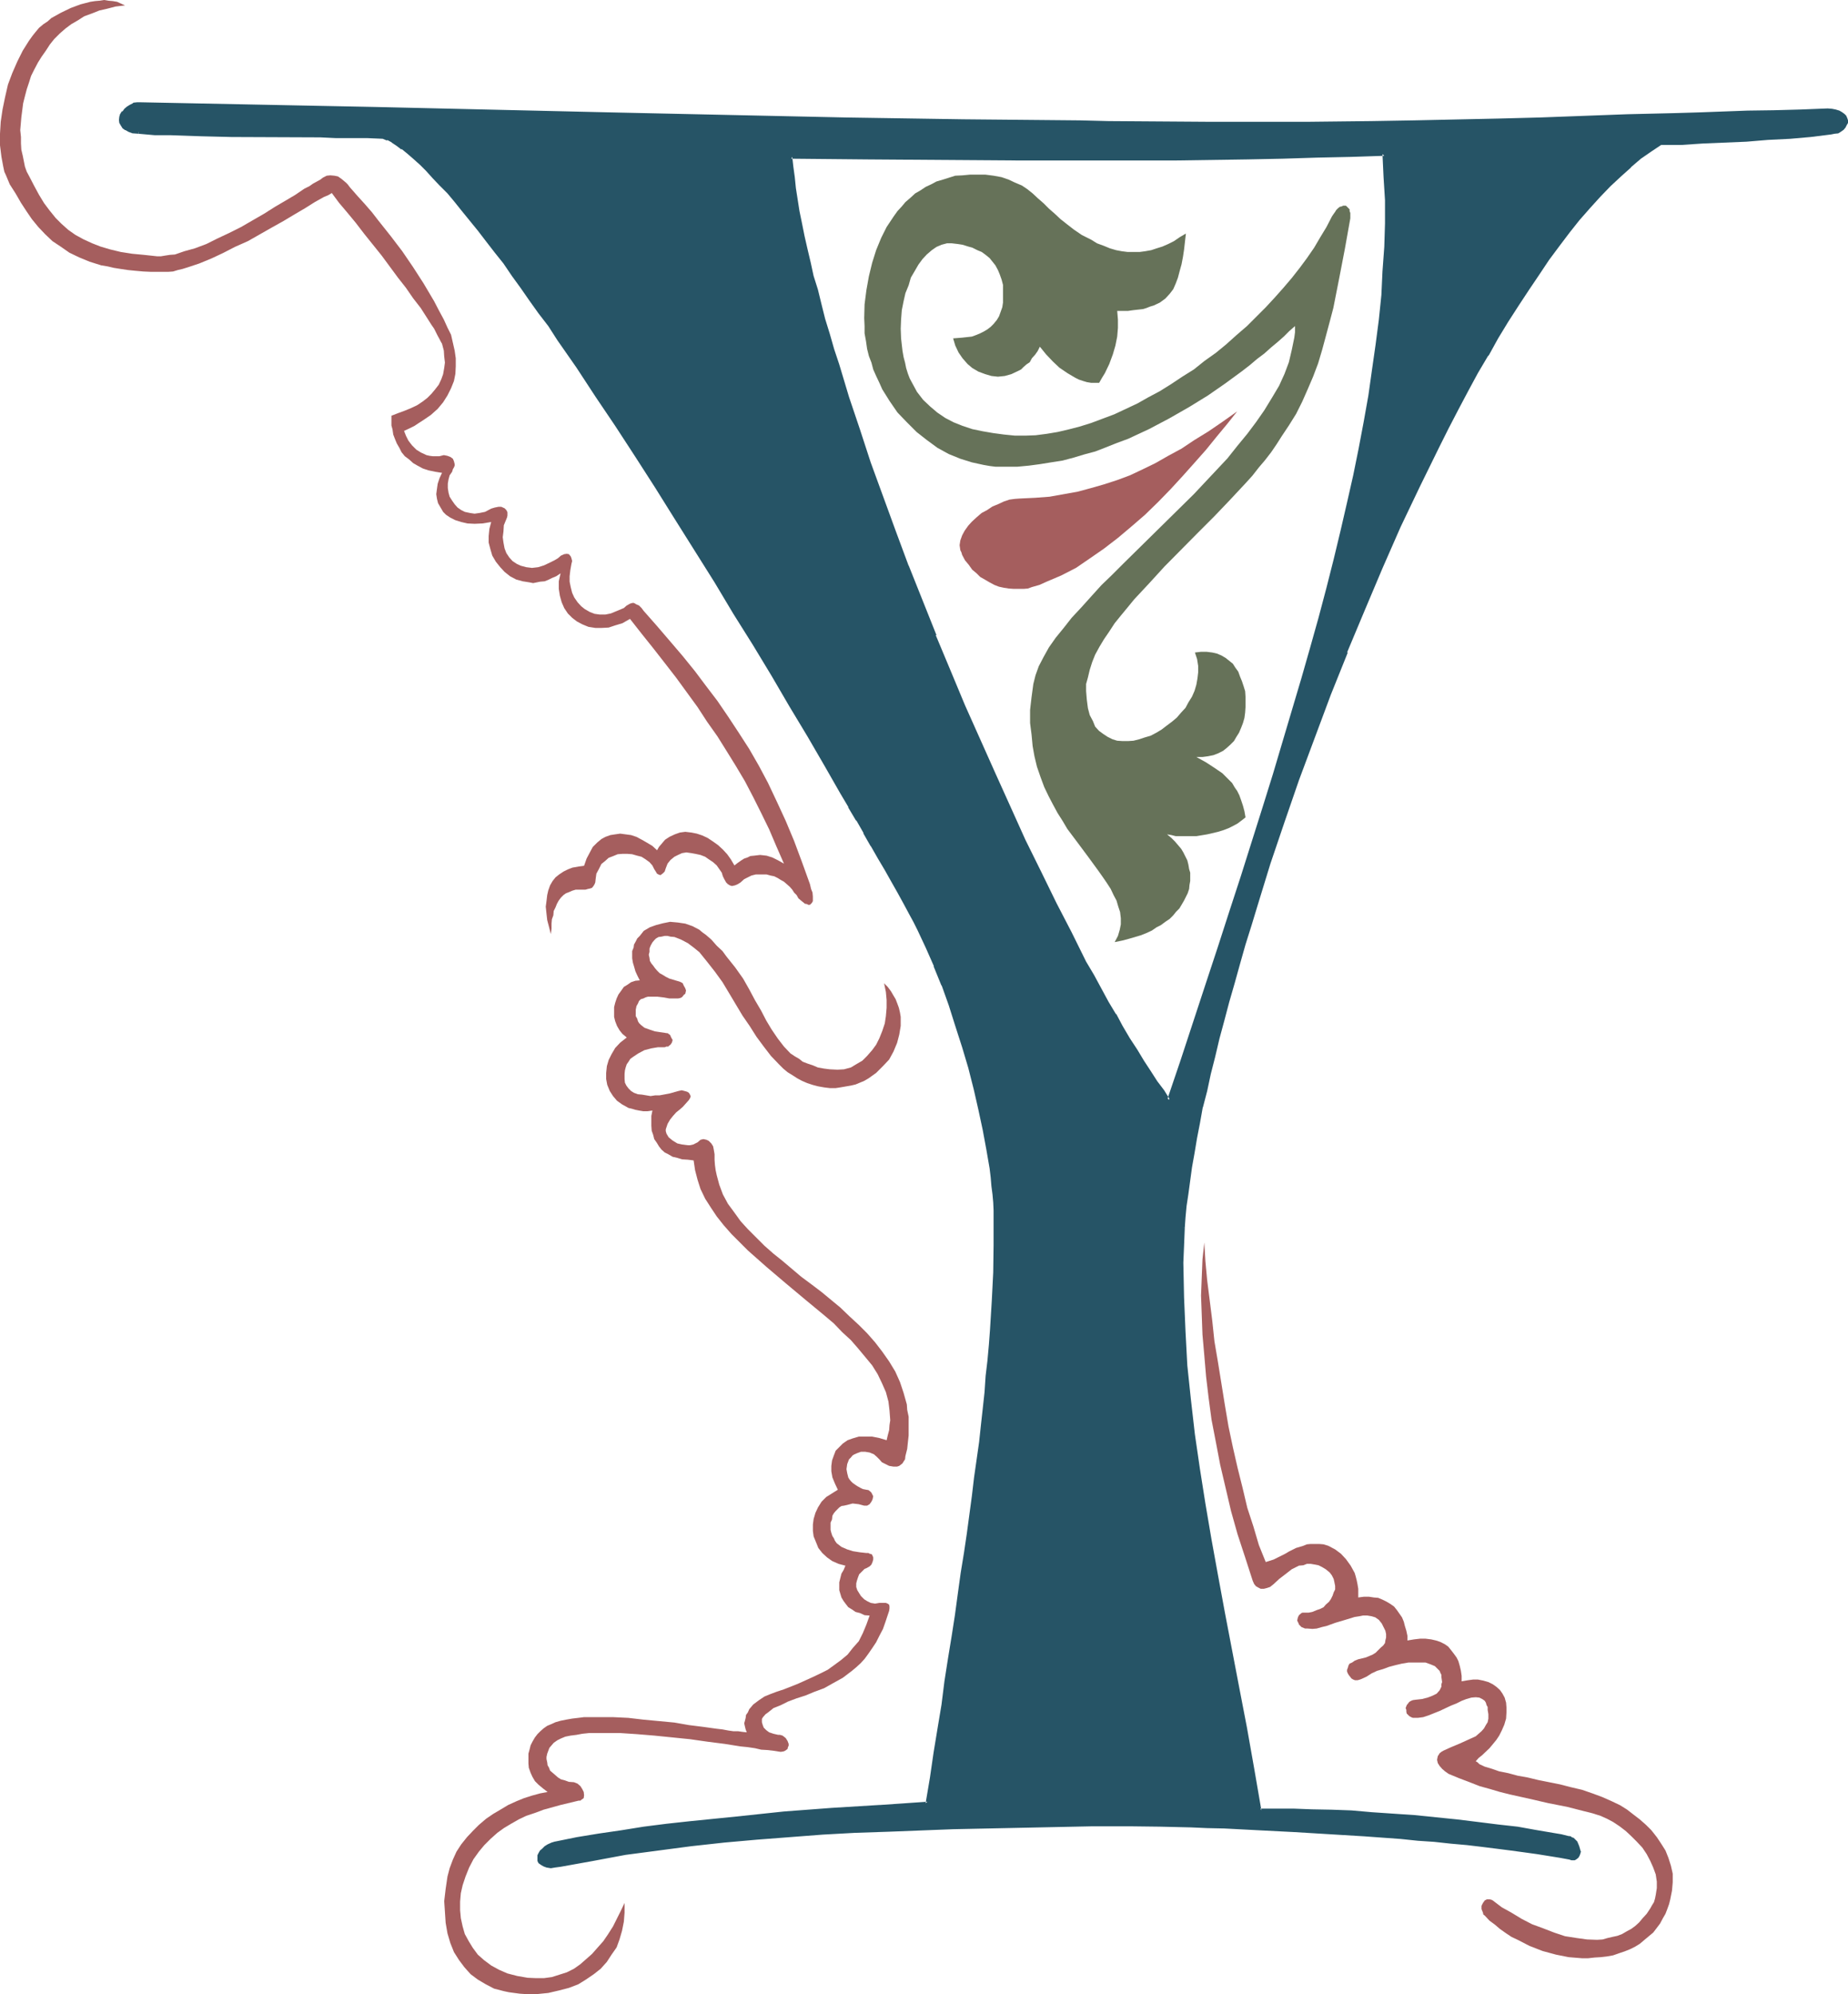 <?xml version="1.0" encoding="UTF-8" standalone="no"?>
<svg
   version="1.0"
   width="129.87mm"
   height="140.106mm"
   id="svg9"
   sodipodi:docname="Renaissance Y.wmf"
   xmlns:inkscape="http://www.inkscape.org/namespaces/inkscape"
   xmlns:sodipodi="http://sodipodi.sourceforge.net/DTD/sodipodi-0.dtd"
   xmlns="http://www.w3.org/2000/svg"
   xmlns:svg="http://www.w3.org/2000/svg">
  <sodipodi:namedview
     id="namedview9"
     pagecolor="#ffffff"
     bordercolor="#000000"
     borderopacity="0.25"
     inkscape:showpageshadow="2"
     inkscape:pageopacity="0.0"
     inkscape:pagecheckerboard="0"
     inkscape:deskcolor="#d1d1d1"
     inkscape:document-units="mm" />
  <defs
     id="defs1">
    <pattern
       id="WMFhbasepattern"
       patternUnits="userSpaceOnUse"
       width="6"
       height="6"
       x="0"
       y="0" />
  </defs>
  <path
     style="fill:#265466;fill-opacity:1;fill-rule:evenodd;stroke:none"
     d="m 314.304,326.112 -0.288,4.704 v 4.512 9.216 l 0.288,9.024 0.672,9.024 0.864,9.216 1.056,9.12 1.344,9.216 1.44,9.312 1.632,9.408 1.728,9.504 1.824,9.888 1.92,9.984 1.92,10.176 2.016,10.56 1.92,10.656 2.112,11.136 h 1.92 6.816 4.992 l 5.184,0.288 5.28,0.192 5.472,0.288 11.328,0.96 11.136,1.152 5.664,0.48 5.376,0.672 4.992,0.768 4.992,0.864 4.512,0.768 2.112,0.384 2.112,0.48 0.672,0.096 0.48,0.192 0.288,0.48 0.384,0.288 0.576,1.152 0.384,0.96 v 0.48 0.48 l -0.192,0.48 -0.288,0.384 -0.384,0.288 -0.48,0.192 h -0.672 -0.576 l -2.592,-0.672 -2.976,-0.48 -2.976,-0.48 -3.456,-0.48 -3.552,-0.48 -3.744,-0.48 -3.84,-0.48 -4.032,-0.384 -4.224,-0.48 -4.32,-0.288 -4.512,-0.48 -4.608,-0.288 -9.216,-0.864 -9.504,-0.672 -9.504,-0.48 -9.408,-0.48 -9.216,-0.288 -4.512,-0.192 -4.32,-0.096 -4.224,-0.192 -4.032,-0.192 h -4.032 -3.744 -10.176 -2.88 l -16.8,0.384 -17.184,0.288 -17.28,0.672 -8.736,0.48 -8.736,0.48 -8.736,0.48 -8.736,0.672 -8.832,0.768 -8.736,0.96 -8.736,1.152 -8.736,1.248 -8.544,1.536 -8.544,1.536 -1.44,0.384 h -1.152 l -0.96,-0.192 -0.864,-0.192 -0.576,-0.288 -0.48,-0.48 -0.192,-0.48 v -0.48 -0.672 l 0.192,-0.48 0.48,-0.672 0.48,-0.576 0.576,-0.48 0.672,-0.48 0.96,-0.384 0.96,-0.288 5.664,-1.152 5.856,-0.96 5.952,-0.96 5.952,-0.864 6.048,-0.768 6.24,-0.672 12.48,-1.44 12.576,-1.152 12.672,-0.96 12.768,-0.96 12.576,-0.768 0.96,-6.816 1.152,-6.624 0.96,-6.432 0.96,-6.336 0.96,-6.144 0.96,-5.952 0.864,-6.048 0.96,-5.568 0.768,-5.664 0.768,-5.376 0.864,-5.28 0.672,-5.184 0.768,-5.184 0.672,-4.896 0.576,-4.8 0.672,-4.896 0.48,-4.512 0.672,-4.704 0.48,-4.32 0.288,-4.416 0.48,-4.128 0.576,-4.224 0.288,-4.032 0.192,-4.032 0.576,-7.776 0.384,-7.584 0.096,-7.296 v -7.296 l -0.096,-1.92 -0.192,-2.112 v -2.112 l -0.288,-2.208 -0.192,-2.4 -0.288,-2.304 -0.864,-4.992 -0.96,-5.376 -1.152,-5.28 -1.248,-5.568 -1.44,-5.568 -1.632,-5.568 -1.824,-5.472 -1.92,-5.664 -1.92,-5.184 -1.92,-5.28 -2.112,-4.896 -2.304,-4.704 -1.152,-2.016 -1.056,-2.112 -1.44,-2.784 -1.632,-2.88 -1.632,-2.976 -1.824,-3.072 -1.728,-3.168 -1.824,-3.264 -2.112,-3.36 -1.92,-3.456 -1.92,-3.552 -2.112,-3.648 -4.32,-7.296 -4.512,-7.776 -4.704,-7.872 -4.896,-8.16 -4.992,-8.16 -4.992,-8.448 -5.184,-8.352 -10.464,-16.896 -5.376,-8.16 -5.184,-8.256 -5.28,-8.064 -5.184,-7.968 -5.184,-7.584 -4.992,-7.392 -2.496,-3.552 -2.496,-3.552 -2.304,-3.456 -2.4,-3.36 -2.496,-3.264 -2.208,-3.072 -2.304,-3.072 -2.208,-2.88 -2.304,-2.784 -2.112,-2.688 -2.112,-2.496 -1.92,-2.4 -2.112,-2.208 -1.92,-2.304 -1.728,-1.92 -1.824,-1.92 -1.728,-1.632 -1.632,-1.632 -1.632,-1.344 -1.44,-1.056 -1.44,-0.96 -1.344,-0.96 -1.248,-0.672 -1.152,-0.48 H 97.44 L 93.12,36.192 H 89.088 85.056 L 77.088,36 61.44,35.904 h -7.872 l -8.256,-0.384 -4.224,-0.096 -4.32,-0.384 -1.344,-0.096 -1.152,-0.192 -0.768,-0.48 -0.672,-0.48 -0.48,-0.672 -0.288,-0.672 V 31.872 31.2 l 0.288,-0.672 0.288,-0.672 0.576,-0.576 0.768,-0.672 0.672,-0.48 0.768,-0.288 0.96,-0.192 1.152,-0.192 31.392,0.672 31.104,0.768 62.4,1.344 62.208,1.248 31.2,0.48 31.008,0.384 7.584,0.096 7.2,0.192 h 6.912 6.816 l 6.624,0.192 h 24.864 l 5.76,-0.192 h 11.712 l 11.232,-0.288 22.368,-0.48 11.136,-0.192 11.424,-0.48 6.048,-0.192 5.76,-0.192 6.144,-0.096 6.144,-0.192 6.528,-0.288 6.432,-0.192 6.624,-0.192 6.912,-0.288 7.104,-0.192 7.296,-0.096 h 1.152 l 0.768,0.096 0.864,0.384 0.768,0.288 0.48,0.48 0.48,0.48 0.192,0.48 0.192,0.48 v 0.672 l -0.192,0.48 -0.288,0.48 -0.48,0.48 -0.672,0.48 -0.672,0.384 -0.768,0.096 -1.152,0.384 -5.376,0.48 -5.472,0.48 -5.664,0.48 -5.76,0.288 -11.52,0.672 -5.856,0.192 -5.472,0.096 -2.688,1.824 -2.784,1.92 -2.592,2.304 -2.784,2.4 -2.688,2.592 -2.784,2.688 -2.688,3.072 -2.784,3.264 -2.592,3.36 -2.784,3.552 -2.688,3.744 -2.784,3.84 -2.688,4.128 -2.784,4.128 -2.592,4.224 -2.784,4.512 -2.688,4.512 -2.592,4.704 -2.592,4.896 -2.592,4.8 -2.784,4.992 -2.4,5.088 -5.184,10.464 -4.992,10.656 -4.8,11.04 -4.896,10.944 -4.512,11.328 -4.512,11.328 -4.224,11.232 -4.032,11.328 -4.032,11.136 -3.552,11.232 -3.552,10.752 -1.632,5.376 -1.632,5.184 -1.44,5.184 -1.44,5.184 -1.44,4.992 -1.344,4.992 -1.248,4.8 -1.152,4.704 -1.152,4.512 -0.96,4.512 -0.96,4.416 -0.768,4.224 -0.864,4.032 -0.768,3.84 -0.672,3.936 -0.48,3.552 -0.48,3.36 -0.288,3.264 -0.384,3.168 z m -3.84,-33.984 3.36,-10.272 3.456,-10.176 3.36,-10.08 3.072,-9.792 3.072,-9.696 3.072,-9.408 3.072,-9.216 2.784,-9.024 2.688,-8.736 2.784,-8.736 2.4,-8.448 2.4,-8.352 2.496,-8.064 2.112,-8.064 2.016,-7.776 2.112,-7.776 1.824,-7.584 1.728,-7.296 1.632,-7.392 1.44,-7.104 1.344,-7.008 1.248,-7.104 0.96,-6.816 0.96,-6.624 0.864,-6.624 0.48,-6.624 0.48,-6.24 0.288,-6.528 0.192,-6.24 v -6.144 l -0.192,-6.144 -0.288,-6.144 -8.736,0.288 -9.024,0.384 -9.216,0.096 -9.408,0.192 -9.696,0.192 -9.792,0.096 h -10.08 -30.336 -20.544 l -20.544,-0.096 -10.176,-0.192 -9.984,-0.192 0.096,2.784 0.384,2.688 0.288,2.784 0.48,3.072 0.672,3.264 0.672,3.072 0.576,3.36 0.672,3.552 0.96,3.552 0.864,3.552 0.96,3.744 0.96,3.84 1.152,3.936 1.056,4.032 1.152,3.84 1.344,4.224 2.592,8.448 2.88,8.64 3.072,8.928 3.264,8.928 3.168,9.216 3.552,9.12 7.296,18.624 3.84,9.408 3.936,9.216 3.84,9.216 4.032,9.024 4.032,8.736 4.032,8.736 4.224,8.544 4.032,8.256 3.936,7.872 4.032,7.584 2.112,3.552 1.92,3.552 1.92,3.552 1.824,3.456 1.92,3.168 1.92,3.072 1.824,3.072 1.92,2.976 1.728,2.88 1.824,2.592 1.728,2.592 z"
     id="path1" />
  <path
     style="fill:#265466;fill-opacity:1;fill-rule:evenodd;stroke:none"
     d="m 310.656,293.184 3.648,-11.232 6.72,-20.352 3.168,-9.792 3.072,-9.6 3.072,-9.312 5.856,-18.336 2.688,-8.64 2.592,-8.736 4.992,-16.8 2.304,-8.16 2.304,-8.064 2.112,-7.776 1.92,-7.68 1.92,-7.584 1.728,-7.488 1.536,-7.296 1.44,-7.2 1.44,-7.008 1.152,-6.912 1.056,-7.008 0.864,-6.624 0.768,-6.624 0.672,-6.432 v -0.192 l 0.48,-6.24 0.288,-6.528 0.192,-6.24 v -6.144 l -0.192,-6.144 -0.48,-6.624 -9.024,0.288 -9.024,0.384 -9.216,0.288 -9.408,0.192 -19.488,0.096 -10.08,0.192 h -30.336 l -41.088,-0.288 -20.64,-0.192 0.288,3.072 0.192,2.688 0.48,2.976 0.48,2.88 0.48,3.264 0.672,3.168 0.576,3.264 0.864,3.552 0.768,3.552 0.864,3.744 0.96,3.744 1.056,3.648 1.056,4.032 1.056,3.936 1.152,4.032 1.344,4.224 2.688,8.352 2.784,8.736 3.072,8.928 6.432,18.048 3.552,9.216 7.296,18.624 h 0.192 l 3.84,9.312 3.744,9.216 4.032,9.216 4.032,9.12 4.032,8.832 4.032,8.544 4.032,8.64 4.032,8.16 4.032,7.968 4.032,7.584 2.016,3.744 1.92,3.552 1.92,3.36 1.92,3.36 1.92,3.264 2.016,3.264 1.728,3.072 1.824,2.88 1.92,2.784 1.728,2.688 1.632,2.496 2.304,3.072 0.096,-1.152 -1.536,-2.496 -1.824,-2.4 -1.728,-2.688 -1.824,-2.784 -1.728,-2.88 -2.016,-3.072 -1.92,-3.264 -1.728,-3.264 v 0.192 l -2.016,-3.36 -1.92,-3.552 -1.92,-3.552 -2.112,-3.552 -3.84,-7.776 -4.032,-7.776 -4.032,-8.256 -4.224,-8.544 -3.936,-8.736 -4.032,-8.928 -4.032,-9.024 -4.032,-9.024 -3.84,-9.216 -3.936,-9.408 h 0.192 l -7.392,-18.528 v 0.096 l -3.456,-9.312 -6.624,-18.144 -2.88,-8.832 -2.88,-8.544 -2.592,-8.64 -1.344,-4.032 -1.152,-4.032 -1.248,-4.032 -0.96,-3.84 -0.96,-3.936 -1.152,-3.648 -0.768,-3.552 -0.864,-3.648 -0.768,-3.36 -0.672,-3.36 -0.672,-3.264 -0.48,-3.072 -0.48,-3.072 -0.288,-2.88 -0.384,-2.784 -0.288,-2.592 -0.288,0.48 20.16,0.192 41.088,0.288 h 30.336 10.08 l 19.488,-0.288 9.408,-0.192 9.216,-0.288 9.024,-0.192 8.736,-0.288 -0.48,-0.48 0.288,6.144 0.384,6.144 v 6.144 l -0.192,6.24 -0.48,6.528 -0.288,6.24 -0.672,6.528 -0.864,6.624 -0.96,6.72 -0.96,6.816 -1.248,7.008 -1.344,7.104 -1.44,7.104 -1.632,7.2 -1.728,7.488 -1.824,7.584 -1.92,7.584 -2.112,7.968 -2.208,7.872 -2.304,8.064 -4.992,16.8 -2.592,8.736 -2.784,8.928 -5.76,18.24 -3.072,9.408 -3.072,9.504 -3.264,9.888 -6.624,20.16 -3.552,10.464 0.768,-0.096 z"
     id="path2" />
  <path
     style="fill:#265466;fill-opacity:1;fill-rule:evenodd;stroke:none"
     d="m 313.824,326.112 -0.096,4.704 -0.192,4.512 v 9.216 l 0.288,9.024 0.672,9.024 v 0.192 l 0.96,9.024 1.152,9.216 1.344,9.216 1.44,9.216 1.44,9.408 1.728,9.696 2.016,9.696 3.84,20.16 1.92,10.56 1.92,10.752 2.016,11.52 2.4,-0.192 h 6.816 l 4.992,0.192 5.184,0.192 5.28,0.288 5.472,0.288 11.136,0.864 11.328,1.152 5.568,0.576 5.28,0.672 5.184,0.768 4.8,0.864 4.704,0.672 2.112,0.48 2.112,0.288 h -0.192 l 0.672,0.288 -0.192,-0.096 0.48,0.288 v -0.192 l 0.384,0.48 0.48,0.384 -0.192,-0.192 0.672,1.152 -0.192,-0.192 0.384,1.152 v 0.48 -0.192 0.48 -0.096 l -0.192,0.48 v -0.192 l -0.192,0.48 0.192,-0.192 -0.48,0.384 h 0.192 l -0.48,0.192 0.096,-0.192 h -0.672 0.192 -0.672 l -2.688,-0.48 -2.784,-0.48 -3.168,-0.672 -3.264,-0.48 -3.552,-0.48 -3.936,-0.288 -3.84,-0.576 -4.032,-0.48 -4.224,-0.48 -4.32,-0.288 -4.416,-0.48 -4.704,-0.288 -9.216,-0.672 -9.504,-0.672 -9.504,-0.672 -9.408,-0.48 -9.216,-0.288 -4.512,-0.192 -4.32,-0.096 -8.256,-0.192 -7.776,-0.192 h -10.176 l -36.864,0.864 -17.28,0.576 -8.736,0.384 -8.736,0.48 -8.736,0.48 h -0.096 l -8.736,0.672 -8.736,0.768 -8.736,0.96 -8.736,1.152 -8.736,1.248 -8.544,1.536 -8.736,1.728 -1.248,0.192 h -1.152 -0.96 0.096 l -0.768,-0.384 -0.672,-0.096 h 0.192 l -0.48,-0.48 0.192,0.096 -0.384,-0.48 0.192,0.192 -0.192,-0.672 v 0.192 l 0.192,-0.672 -0.192,0.192 0.384,-0.48 0.288,-0.672 v 0.192 l 0.48,-0.672 h -0.192 l 0.672,-0.48 0.768,-0.48 0.864,-0.288 0.96,-0.384 h -0.192 l 5.856,-0.96 5.856,-0.96 5.76,-0.96 5.952,-0.864 6.144,-0.768 6.144,-0.768 12.48,-1.344 12.576,-1.152 12.768,-0.96 12.672,-0.96 12.864,-0.768 1.152,-7.104 0.96,-6.624 1.152,-6.624 0.96,-6.144 0.96,-6.336 0.96,-5.952 0.864,-5.856 0.768,-5.76 0.96,-5.568 0.672,-5.472 0.768,-5.28 0.864,-5.184 0.576,-5.088 0.864,-4.992 0.48,-4.8 0.672,-4.704 0.576,-4.704 0.48,-4.512 0.48,-4.32 0.48,-4.416 0.576,-4.32 0.288,-4.032 0.288,-4.224 0.384,-3.936 v -0.096 l 0.576,-7.776 0.192,-7.584 0.192,-7.296 v -7.296 -1.92 l -0.192,-2.112 -0.192,-2.112 v -0.096 l -0.096,-2.304 -0.384,-2.208 -0.288,-2.496 -0.768,-4.992 -1.056,-5.184 -1.056,-5.28 v -0.192 l -1.344,-5.472 -1.44,-5.472 -1.632,-5.664 -1.728,-5.568 -1.824,-5.472 -1.92,-5.28 v -0.192 l -2.112,-5.184 -2.112,-4.8 -2.112,-4.704 -1.248,-2.112 -0.96,-2.304 -1.632,-2.688 -1.632,-2.784 -1.632,-2.88 -1.632,-3.072 v -0.192 l -1.92,-3.072 -1.728,-3.264 -2.016,-3.36 -1.92,-3.36 -2.112,-3.552 -2.016,-3.744 -4.416,-7.392 -4.512,-7.776 -4.704,-7.968 -4.8,-8.064 -5.088,-8.256 -4.992,-8.256 -5.184,-8.352 -10.464,-16.8 -5.184,-8.448 -5.28,-8.064 -5.184,-8.256 -5.376,-7.776 -4.992,-7.68 -5.184,-7.296 -2.4,-3.744 -2.4,-3.36 -2.496,-3.456 -2.4,-3.36 -2.4,-3.264 -2.304,-3.168 -2.208,-2.976 -2.304,-2.88 -2.208,-2.88 -2.112,-2.592 -2.112,-2.592 -2.112,-2.4 -1.92,-2.304 -1.92,-2.208 -1.824,-2.016 -1.824,-1.728 -1.728,-1.824 -1.632,-1.44 -1.632,-1.44 -1.632,-1.152 v -0.096 l -1.248,-0.96 -1.44,-0.864 -1.344,-0.672 V 36.384 L 101.856,36 97.44,35.904 89.088,35.712 H 85.056 L 61.44,35.52 53.568,35.424 45.312,35.04 41.088,34.944 36.768,34.752 h 0.096 l -0.096,0.768 4.32,0.384 h 4.224 l 8.256,0.288 7.872,0.192 23.616,0.096 4.032,0.192 h 8.352 l 4.416,0.192 h -0.192 l 1.152,0.48 v -0.192 l 1.248,0.672 h -0.096 l 1.44,0.96 1.248,0.96 v -0.192 l 1.632,1.344 1.44,1.248 1.824,1.632 1.632,1.632 1.728,1.92 1.824,1.92 2.112,2.112 1.92,2.304 1.92,2.4 2.112,2.592 2.112,2.592 2.208,2.88 2.304,2.976 2.304,2.88 2.208,3.264 2.304,3.168 2.4,3.456 2.4,3.36 2.592,3.36 2.4,3.744 5.088,7.296 5.088,7.776 5.184,7.68 5.376,8.256 5.184,8.064 5.28,8.448 10.56,16.8 4.992,8.352 5.184,8.256 4.992,8.256 4.704,8.064 4.8,7.968 4.512,7.776 4.224,7.392 2.112,3.552 v 0.192 l 2.112,3.552 v -0.192 l 1.92,3.36 v 0.192 l 1.92,3.36 v -0.096 l 1.92,3.36 1.824,3.072 1.728,3.072 1.632,2.88 1.632,2.976 1.44,2.688 1.152,2.112 1.152,2.304 2.112,4.512 2.208,4.992 h -0.096 l 2.112,5.184 V 261.6 l 1.92,5.376 1.728,5.472 1.824,5.664 1.632,5.472 1.44,5.664 1.248,5.472 1.152,5.376 0.96,5.184 0.864,4.992 0.288,2.4 0.192,2.304 0.288,2.208 0.192,2.112 0.096,2.112 v 1.92 7.296 l -0.096,7.296 -0.384,7.584 -0.48,7.776 -0.288,3.84 -0.384,4.224 -0.48,4.032 -0.288,4.32 -0.48,4.416 -0.48,4.32 -0.48,4.512 -0.672,4.704 -0.672,4.704 -0.576,4.896 -0.672,4.992 -0.672,4.992 -0.768,5.184 -0.864,5.28 -0.768,5.568 -0.768,5.664 -0.864,5.568 -0.96,5.856 -0.96,6.144 -0.768,6.144 -1.056,6.336 -1.056,6.432 -0.96,6.624 -1.152,6.816 0.48,-0.384 -12.576,0.864 h -0.192 l -12.576,0.768 -12.768,0.96 -12.672,1.344 -12.384,1.248 -6.144,0.672 -6.048,0.768 -5.952,0.96 -5.952,0.864 -5.856,0.96 -5.664,1.152 h -0.096 l -0.96,0.288 -1.056,0.48 -0.768,0.48 -0.672,0.672 -0.576,0.48 -0.384,0.672 -0.288,0.576 v 0.864 0.672 l 0.288,0.576 0.672,0.48 0.672,0.384 0.768,0.288 1.152,0.192 1.152,-0.192 1.44,-0.192 8.544,-1.536 8.736,-1.632 8.736,-1.152 8.736,-1.152 8.736,-0.96 8.64,-0.768 8.736,-0.672 8.736,-0.672 8.736,-0.48 8.736,-0.288 17.28,-0.672 36.864,-0.768 h 10.176 l 7.776,0.096 8.256,0.192 4.32,0.192 4.512,0.096 9.216,0.48 9.408,0.48 9.504,0.576 9.504,0.576 h -0.096 l 9.312,0.672 4.608,0.48 4.32,0.288 4.416,0.48 4.32,0.384 4.032,0.48 3.84,0.48 3.744,0.48 3.552,0.48 3.456,0.48 2.976,0.48 2.976,0.48 2.592,0.48 0.576,0.192 h 0.864 l 0.48,-0.288 0.48,-0.384 0.288,-0.48 0.192,-0.48 0.192,-0.672 -0.192,-0.48 v -0.096 l -0.288,-0.96 -0.48,-1.152 -0.48,-0.48 -0.48,-0.48 -0.576,-0.192 -0.096,-0.192 -0.48,-0.096 h -0.192 l -1.92,-0.48 -2.304,-0.384 -4.512,-0.768 -4.8,-0.864 -5.184,-0.576 -5.376,-0.672 -5.472,-0.672 -11.328,-1.152 -11.328,-0.768 -5.472,-0.48 -5.28,-0.192 -5.184,-0.096 -4.992,-0.192 h -6.816 -1.92 l 0.288,0.48 -1.92,-11.136 -1.92,-10.848 -2.016,-10.464 -3.84,-20.064 -1.824,-9.888 -1.728,-9.504 -1.632,-9.6 -1.44,-9.12 -1.344,-9.216 -1.056,-9.216 -0.96,-9.12 -0.48,-9.024 -0.384,-9.024 -0.192,-9.216 0.192,-4.512 0.192,-4.704 z"
     id="path3" />
  <path
     style="fill:#265466;fill-opacity:1;fill-rule:evenodd;stroke:none"
     d="m 36.864,34.752 -1.44,-0.192 h 0.192 l -1.152,-0.288 v 0.192 l -0.768,-0.576 -0.672,-0.48 0.192,0.192 -0.576,-0.672 -0.096,-0.576 v 0.096 -0.576 -0.672 0.192 l 0.096,-0.864 v 0.192 l 0.576,-0.672 h -0.192 l 0.48,-0.672 v 0.192 l 0.672,-0.672 v 0.192 l 0.768,-0.48 h -0.192 l 0.96,-0.48 -0.096,0.192 0.96,-0.384 h -0.192 1.152 l 62.496,1.344 62.4,1.44 62.208,1.248 31.2,0.48 31.008,0.384 7.584,0.096 27.552,0.192 h 24.864 l 17.472,-0.192 11.232,-0.096 22.368,-0.48 11.136,-0.384 23.232,-0.576 12.288,-0.576 6.528,-0.096 13.056,-0.384 6.912,-0.288 7.104,-0.192 7.296,-0.288 1.152,0.192 h -0.192 l 0.96,0.096 0.864,0.192 h -0.192 l 0.672,0.288 0.48,0.48 0.48,0.576 -0.192,-0.192 0.384,0.48 h -0.192 l 0.192,0.48 v -0.192 0.672 -0.192 l -0.192,0.48 v -0.096 l -0.192,0.48 -0.48,0.48 h 0.192 l -0.672,0.288 -0.672,0.48 v -0.096 l -0.768,0.288 -0.96,0.192 -5.376,0.48 -5.472,0.48 -5.664,0.48 -5.76,0.48 -11.52,0.48 -5.856,0.192 -5.568,0.096 -2.976,1.824 -2.592,2.112 -2.688,2.208 -2.784,2.4 -2.784,2.592 -2.496,2.976 -2.784,2.88 -2.88,3.264 v 0.096 l -2.592,3.264 h -0.192 l -2.784,3.552 -2.592,3.744 -2.688,4.032 -2.784,3.84 -2.688,4.224 -2.784,4.32 -2.592,4.416 -2.784,4.704 -2.496,4.608 -2.592,4.896 -2.784,4.8 -2.592,5.088 -2.592,4.992 -5.184,10.464 -4.992,10.656 -4.704,10.848 -4.8,11.136 -4.512,11.328 h -0.192 l -4.416,11.328 -4.32,11.328 -4.032,11.328 -3.84,11.136 -3.744,11.136 -3.552,10.848 -1.632,5.28 -1.632,5.376 -1.44,5.184 -1.44,4.992 -1.344,4.992 -1.44,4.992 -1.152,4.896 -1.248,4.704 -0.96,4.512 -1.152,4.512 -0.96,4.32 v 0.192 l -0.768,4.224 -0.864,4.032 -0.768,3.84 -0.48,3.744 -0.672,3.744 -0.48,3.36 -0.384,3.264 -0.288,3.072 v 0.096 l -0.192,2.784 h 0.864 l 0.192,-2.784 0.288,-3.072 0.48,-3.168 0.48,-3.552 0.48,-3.552 0.672,-3.744 0.672,-4.032 0.768,-3.936 0.768,-4.32 v 0.192 l 1.152,-4.416 0.96,-4.512 1.152,-4.512 1.152,-4.896 1.248,-4.608 1.344,-5.088 1.44,-4.992 1.44,-5.184 1.44,-5.088 1.632,-5.184 1.632,-5.376 3.36,-10.944 3.744,-11.04 3.84,-11.136 4.224,-11.328 4.224,-11.328 4.512,-11.232 h -0.192 l 4.704,-11.232 4.704,-11.136 4.8,-10.944 5.088,-10.656 5.088,-10.368 2.592,-5.184 2.592,-4.992 2.592,-4.896 2.592,-4.8 2.784,-4.704 v 0.192 l 2.592,-4.704 2.688,-4.416 2.784,-4.32 2.784,-4.224 2.592,-3.84 2.688,-4.032 2.784,-3.744 2.688,-3.552 2.592,-3.264 2.784,-3.168 2.784,-3.072 2.688,-2.784 2.784,-2.592 2.688,-2.4 h -0.096 l 2.688,-2.304 2.784,-1.92 2.592,-1.728 h -0.192 5.472 l 5.856,-0.384 11.52,-0.48 5.76,-0.48 5.856,-0.288 5.472,-0.48 5.376,-0.672 0.96,-0.192 0.96,-0.096 0.768,-0.48 0.672,-0.48 0.48,-0.576 0.288,-0.576 0.384,-0.672 v -0.672 l -0.192,-0.576 -0.288,-0.672 -0.48,-0.48 -0.672,-0.48 -0.672,-0.384 -0.96,-0.288 -0.96,-0.192 -1.152,-0.096 -7.296,0.288 -7.104,0.192 -6.912,0.096 -13.056,0.48 -6.528,0.192 -12.288,0.288 -23.232,0.864 -11.136,0.288 -22.368,0.48 -11.232,0.192 -17.472,0.192 h -24.864 l -27.552,-0.192 -7.584,-0.192 -31.008,-0.288 -31.2,-0.48 -62.208,-1.344 -62.4,-1.44 -62.496,-1.248 h -1.152 l -0.96,0.096 -0.192,0.192 -0.768,0.384 -0.768,0.48 -0.672,0.576 -0.48,0.672 h -0.192 l -0.48,0.768 -0.192,0.672 -0.096,0.864 0.096,0.768 0.384,0.672 0.48,0.768 0.672,0.48 h 0.096 l 0.864,0.48 1.056,0.384 h 0.192 l 1.344,0.096 z"
     id="path4" />
  <path
     style="fill:#667259;fill-opacity:1;fill-rule:evenodd;stroke:none"
     d="m 353.76,57.504 0.384,-0.576 0.48,-0.672 0.288,-0.48 0.48,-0.48 0.48,-0.384 0.48,-0.096 0.384,-0.192 h 0.48 0.288 l 0.288,0.288 0.384,0.384 0.288,0.288 v 0.48 l 0.192,0.48 v 0.672 0.768 l -1.44,8.064 -1.536,7.968 -1.536,7.776 -0.96,3.648 -1.056,3.936 -0.96,3.552 -1.056,3.552 -1.344,3.552 -1.44,3.36 -1.44,3.264 -1.632,3.264 -1.92,3.072 -1.92,2.88 -1.344,2.112 -1.44,2.112 -1.632,2.112 -1.632,1.92 -1.728,2.208 -1.92,2.112 -4.128,4.416 -4.128,4.32 -4.416,4.416 -8.736,8.832 -4.032,4.416 -4.032,4.32 -1.728,2.112 -1.824,2.208 -1.632,2.016 -1.44,2.208 -1.44,2.112 -1.152,1.92 -1.152,2.112 -0.768,1.92 -0.672,2.112 -0.48,2.016 -0.48,1.728 v 1.92 l 0.192,2.304 0.288,2.208 0.48,1.824 0.864,1.632 0.576,1.44 1.056,1.152 1.056,0.768 1.152,0.768 1.344,0.672 1.248,0.384 1.44,0.096 h 1.44 l 1.44,-0.096 1.536,-0.384 1.44,-0.48 1.632,-0.48 1.44,-0.768 1.44,-0.864 1.248,-0.96 1.536,-1.152 1.248,-1.056 1.152,-1.344 1.152,-1.248 0.768,-1.44 0.96,-1.536 0.672,-1.536 0.48,-1.632 0.288,-1.632 0.192,-1.632 v -1.728 l -0.288,-1.824 -0.576,-1.728 1.632,-0.192 h 1.44 l 1.536,0.192 1.248,0.288 1.152,0.48 1.152,0.672 0.96,0.768 0.96,0.768 0.672,1.056 0.768,1.056 0.48,1.344 0.48,1.152 0.48,1.44 0.384,1.248 0.096,1.44 v 1.344 1.44 l -0.096,1.44 -0.192,1.44 -0.384,1.344 -0.48,1.248 -0.576,1.344 -0.672,1.056 -0.672,1.152 -0.96,0.96 -0.96,0.864 -0.96,0.768 -1.344,0.672 -1.248,0.48 -1.44,0.288 -1.44,0.192 h -1.632 l 2.592,1.44 2.208,1.44 2.112,1.44 1.824,1.824 0.768,0.768 0.672,1.152 0.672,0.96 0.576,1.152 0.48,1.344 0.48,1.44 0.384,1.44 0.288,1.632 -0.96,0.768 -1.152,0.864 -1.056,0.576 -1.344,0.672 -1.248,0.48 -1.536,0.48 -2.88,0.672 -2.88,0.48 h -2.784 -1.44 -1.248 l -1.152,-0.288 -1.152,-0.192 1.152,0.96 0.96,0.96 1.632,1.92 0.576,0.96 0.576,1.152 0.48,0.96 0.288,1.152 0.192,1.152 0.288,0.96 v 1.152 1.056 l -0.192,1.056 -0.096,1.056 -0.384,1.152 -0.48,0.96 -0.48,0.96 -0.672,1.152 -0.576,0.96 -0.864,0.864 -0.768,0.96 -0.96,0.96 -1.152,0.768 -1.152,0.864 -1.152,0.576 -1.248,0.864 -1.44,0.672 -1.44,0.576 -1.632,0.48 -1.632,0.48 -1.824,0.48 -1.92,0.384 0.864,-1.632 0.48,-1.632 0.288,-1.44 v -1.632 l -0.192,-1.632 -0.48,-1.44 -0.48,-1.632 -0.768,-1.44 -0.768,-1.632 -1.056,-1.632 -1.056,-1.536 -1.152,-1.632 -2.592,-3.552 -2.784,-3.744 -2.88,-3.84 -1.248,-2.112 -1.344,-2.112 -1.248,-2.304 -1.152,-2.208 -1.152,-2.4 -0.96,-2.592 -0.96,-2.784 -0.672,-2.784 -0.48,-2.688 -0.288,-3.072 L 273.6,192 v -3.456 l 0.384,-3.36 0.48,-3.552 0.288,-1.152 0.288,-1.152 0.864,-2.4 1.248,-2.4 1.44,-2.592 1.824,-2.592 2.112,-2.592 2.112,-2.688 2.592,-2.784 2.592,-2.88 2.688,-2.976 2.784,-2.688 3.072,-3.072 6.144,-6.048 6.24,-6.144 6.336,-6.24 5.952,-6.336 2.976,-3.168 2.592,-3.264 2.688,-3.264 2.304,-3.072 2.208,-3.168 2.112,-3.456 1.824,-3.072 1.44,-3.168 1.152,-3.072 0.768,-3.264 0.672,-3.264 0.192,-1.44 v -1.632 l -1.536,1.344 -1.44,1.44 -1.632,1.44 -1.728,1.44 -1.824,1.632 -1.92,1.44 -1.92,1.632 -2.112,1.632 -4.32,3.168 -4.704,3.264 -4.992,3.072 -5.376,3.072 -5.28,2.784 -5.568,2.592 -2.88,1.056 -2.88,1.152 -2.976,1.152 -2.88,0.768 -2.88,0.864 -2.88,0.768 -3.072,0.48 -2.976,0.48 -2.88,0.384 -3.072,0.288 h -2.88 -2.976 l -1.536,-0.192 -1.632,-0.288 -3.072,-0.672 -3.072,-0.96 -3.072,-1.248 -2.976,-1.632 -2.88,-2.112 -2.688,-2.112 -2.592,-2.592 -2.496,-2.592 -2.112,-3.072 -1.92,-3.072 -0.768,-1.728 -0.864,-1.824 -0.768,-1.728 -0.48,-1.824 -0.672,-1.728 -0.48,-1.92 -0.288,-2.016 -0.384,-2.112 v -1.92 l -0.096,-2.112 0.096,-3.648 0.48,-3.744 0.672,-3.744 0.864,-3.552 1.056,-3.36 1.344,-3.264 1.44,-2.88 1.92,-2.88 0.96,-1.344 1.152,-1.248 0.96,-1.152 1.344,-1.152 1.248,-1.152 1.344,-0.768 1.44,-0.96 1.44,-0.672 1.44,-0.768 1.632,-0.48 3.36,-1.056 1.92,-0.096 2.016,-0.192 h 1.92 2.112 l 2.208,0.288 2.112,0.384 1.92,0.672 1.632,0.768 1.824,0.768 1.44,0.96 1.44,1.152 1.44,1.344 1.44,1.248 1.44,1.44 1.536,1.344 1.536,1.44 1.824,1.44 1.728,1.344 2.112,1.44 2.496,1.248 1.536,0.96 1.824,0.672 1.632,0.672 1.632,0.48 1.536,0.288 1.536,0.192 h 1.536 1.632 l 1.44,-0.192 1.632,-0.288 1.44,-0.48 1.536,-0.48 1.536,-0.672 1.536,-0.768 1.536,-1.056 1.632,-0.96 -0.48,4.224 -0.288,1.92 -0.384,2.016 -0.48,1.728 -0.48,1.824 -0.576,1.536 -0.672,1.536 -0.96,1.248 -1.152,1.248 -1.44,1.056 -1.632,0.768 -0.96,0.288 -0.96,0.384 -0.96,0.288 -2.592,0.288 -1.344,0.192 h -1.44 -1.44 l 0.192,2.304 v 2.208 l -0.192,2.304 -0.48,2.4 -0.672,2.304 -0.96,2.592 -1.152,2.4 -0.768,1.248 -0.768,1.344 h -1.152 -0.96 l -1.152,-0.192 -0.96,-0.288 -1.152,-0.384 -0.96,-0.48 -2.112,-1.248 -2.112,-1.44 -1.728,-1.632 -1.824,-1.92 -1.632,-2.016 -0.576,1.152 -0.672,0.96 -0.864,0.96 -0.576,1.056 -0.864,0.576 -0.768,0.672 -0.672,0.672 -0.96,0.48 -1.632,0.768 -1.728,0.48 -1.824,0.192 -1.728,-0.192 -1.632,-0.48 -1.824,-0.672 -1.632,-0.96 -1.248,-1.056 -1.344,-1.536 -1.056,-1.536 -0.864,-1.824 -0.576,-1.92 2.4,-0.192 2.592,-0.288 1.056,-0.384 1.152,-0.48 0.96,-0.48 0.96,-0.576 0.864,-0.672 0.768,-0.768 0.864,-1.056 0.576,-0.96 0.384,-1.056 0.48,-1.344 0.192,-1.248 v -1.632 -1.632 -1.44 l -0.384,-1.44 -0.48,-1.344 -0.48,-1.152 -0.672,-1.248 -0.768,-0.96 -0.768,-0.96 -1.056,-0.864 -1.056,-0.768 -1.152,-0.48 -1.344,-0.672 -1.056,-0.288 -1.536,-0.48 -1.248,-0.192 -1.632,-0.192 h -1.248 l -1.44,0.384 -1.344,0.576 -1.248,0.864 -1.344,1.152 -1.152,1.248 -1.056,1.44 -1.056,1.824 -0.96,1.632 -0.576,2.016 -0.864,2.112 -0.48,2.112 -0.48,2.4 -0.192,2.496 -0.096,2.4 0.096,2.592 0.192,1.728 0.192,1.632 0.288,1.632 0.384,1.44 0.288,1.44 0.48,1.536 0.48,1.248 0.672,1.248 1.248,2.304 1.632,2.112 1.824,1.728 1.92,1.632 2.112,1.44 2.208,1.152 2.4,0.96 2.592,0.864 2.784,0.576 2.784,0.48 2.88,0.384 2.88,0.288 h 2.784 l 2.688,-0.096 2.976,-0.384 2.88,-0.48 2.88,-0.672 2.976,-0.768 3.072,-0.96 3.072,-1.152 3.072,-1.152 3.072,-1.44 3.072,-1.44 2.88,-1.632 3.072,-1.632 3.072,-1.92 2.88,-1.92 3.072,-1.92 2.88,-2.304 2.976,-2.112 2.688,-2.208 2.784,-2.496 2.784,-2.4 2.4,-2.4 2.592,-2.592 2.4,-2.592 2.304,-2.592 2.208,-2.592 2.112,-2.688 1.92,-2.592 1.92,-2.784 1.632,-2.784 1.632,-2.688 z"
     id="path5" />
  <path
     style="fill:#a55e5e;fill-opacity:1;fill-rule:evenodd;stroke:none"
     d="M 33.216,1.44 32.16,0.96 31.104,0.48 29.952,0.288 28.8,0.192 27.648,0 26.4,0.192 25.248,0.288 24,0.48 21.408,1.152 18.816,2.112 16.224,3.36 13.632,4.8 12.672,5.664 11.52,6.432 10.368,7.392 9.408,8.544 8.64,9.504 7.68,10.848 6.048,13.44 4.608,16.32 3.264,19.392 2.112,22.464 1.344,25.824 0.672,29.088 0.192,32.352 0,35.52 v 3.072 l 0.384,3.072 0.48,2.592 0.288,1.344 0.48,1.056 0.48,1.152 0.48,1.152 1.536,2.4 1.44,2.496 1.44,2.208 1.44,2.112 1.728,2.112 1.824,1.92 1.92,1.824 2.304,1.536 2.208,1.536 2.592,1.248 2.784,1.152 3.072,0.96 1.728,0.288 1.632,0.384 1.824,0.288 1.92,0.288 1.92,0.192 2.112,0.192 2.112,0.096 h 2.112 1.152 1.248 l 1.344,-0.096 1.248,-0.384 1.248,-0.288 1.536,-0.48 2.88,-0.96 3.264,-1.344 3.072,-1.44 3.168,-1.632 3.456,-1.536 6.24,-3.552 3.264,-1.824 2.88,-1.728 2.784,-1.632 2.592,-1.632 2.4,-1.344 1.152,-0.48 0.96,-0.576 1.92,2.592 2.112,2.496 2.304,2.784 2.208,2.88 4.704,5.856 4.32,5.856 2.112,2.688 1.92,2.784 2.016,2.592 1.536,2.4 1.344,2.112 0.672,0.96 0.48,0.96 0.48,0.96 0.48,0.864 0.288,0.576 0.384,0.672 0.48,1.824 0.096,1.536 0.192,1.632 -0.192,1.44 -0.288,1.632 -0.48,1.344 -0.672,1.44 -0.96,1.248 -0.96,1.152 -1.152,1.152 -1.248,0.96 -1.44,0.96 -1.632,0.768 -1.632,0.672 -1.824,0.672 -1.728,0.672 v 1.248 1.344 l 0.288,1.056 0.192,1.344 0.48,1.248 0.48,1.152 0.672,1.152 0.576,1.152 0.864,1.056 1.152,0.864 1.056,0.96 1.152,0.672 1.44,0.768 1.44,0.48 1.824,0.384 1.824,0.288 -0.672,1.44 -0.48,1.44 -0.192,1.344 -0.192,1.44 0.192,1.248 0.288,1.152 0.672,1.152 0.672,1.152 0.768,0.768 1.152,0.768 1.344,0.672 1.536,0.48 1.632,0.384 1.92,0.096 2.112,-0.096 2.304,-0.384 -0.48,1.824 -0.192,1.92 v 1.728 l 0.48,1.824 0.48,1.632 0.96,1.632 1.152,1.44 1.152,1.248 1.44,1.152 1.632,0.864 1.728,0.48 1.824,0.288 0.96,0.192 0.96,-0.192 0.96,-0.192 1.152,-0.096 0.96,-0.384 0.96,-0.48 1.152,-0.48 1.152,-0.768 -0.48,2.112 v 2.016 l 0.288,1.824 0.48,1.728 0.672,1.536 0.96,1.44 1.152,1.152 1.248,0.96 1.44,0.768 1.632,0.672 1.824,0.288 h 1.728 l 1.824,-0.096 1.728,-0.576 1.92,-0.576 2.016,-1.152 3.168,4.032 3.072,3.84 3.072,3.936 2.976,3.84 5.664,7.776 2.496,3.84 2.784,3.936 2.4,3.84 2.496,4.032 2.4,4.032 2.208,4.224 2.112,4.224 2.112,4.32 1.92,4.512 2.016,4.608 -1.536,-0.864 -1.536,-0.768 -1.536,-0.48 -1.728,-0.192 -1.632,0.192 -0.96,0.096 -0.768,0.384 -0.864,0.288 -0.768,0.48 -0.96,0.672 -0.864,0.672 -0.96,-1.632 -0.96,-1.344 -1.152,-1.248 -1.248,-1.152 -1.344,-0.96 -1.44,-0.96 -1.44,-0.672 -1.44,-0.48 -1.44,-0.288 -1.632,-0.192 -1.44,0.192 -1.344,0.48 -1.44,0.672 -1.152,0.768 -1.056,1.248 -0.576,0.672 -0.48,0.864 -1.248,-1.152 -1.44,-0.864 -1.344,-0.768 -1.44,-0.768 -1.44,-0.48 -1.44,-0.192 -1.44,-0.192 -1.344,0.192 -1.248,0.192 -1.344,0.48 -1.056,0.576 -1.152,0.96 -1.152,1.152 -0.768,1.44 -0.864,1.632 -0.672,1.92 -1.44,0.192 -1.632,0.288 -1.248,0.48 -1.152,0.576 -1.152,0.768 -0.96,0.768 -0.768,0.96 -0.672,1.152 -0.48,1.344 -0.288,1.248 -0.192,1.632 -0.192,1.44 0.192,1.824 0.192,1.728 0.48,1.824 0.48,1.92 0.192,-1.44 v -1.344 l 0.096,-1.152 0.384,-1.056 0.096,-1.152 0.48,-0.96 0.384,-0.96 0.48,-0.864 0.576,-0.768 0.672,-0.672 0.672,-0.48 0.768,-0.288 0.864,-0.384 0.96,-0.288 h 0.768 1.152 0.672 l 0.672,-0.192 0.48,-0.096 0.576,-0.192 0.384,-0.48 0.288,-0.48 0.192,-0.48 0.096,-0.864 0.192,-1.44 0.672,-1.248 0.672,-1.344 0.96,-0.768 0.96,-0.864 1.248,-0.48 1.152,-0.48 1.248,-0.096 h 1.344 l 1.248,0.096 1.344,0.384 1.152,0.288 1.056,0.672 1.056,0.768 0.768,0.864 0.48,0.96 0.48,0.768 0.288,0.48 0.384,0.192 0.48,0.192 0.288,-0.192 0.384,-0.288 0.48,-0.48 0.288,-0.864 0.48,-1.248 0.768,-0.96 1.056,-0.864 0.96,-0.48 1.056,-0.48 1.152,-0.192 1.344,0.192 1.056,0.192 1.344,0.288 1.248,0.48 0.96,0.672 1.152,0.768 0.96,0.864 0.672,0.96 0.672,0.96 0.288,0.96 0.384,0.768 0.48,0.864 0.48,0.48 0.48,0.288 0.576,0.192 0.864,-0.192 0.672,-0.288 0.768,-0.48 0.96,-0.864 0.96,-0.48 0.96,-0.48 1.152,-0.288 h 0.96 0.96 0.96 l 1.056,0.288 0.96,0.192 0.96,0.48 0.768,0.48 0.864,0.48 1.536,1.344 0.672,0.768 0.48,0.768 0.672,0.672 0.48,0.864 0.672,0.576 0.48,0.384 0.576,0.48 0.576,0.096 0.288,0.192 h 0.48 l 0.288,-0.288 0.192,-0.192 0.288,-0.48 v -0.672 -0.576 l -0.096,-1.056 -0.384,-0.96 -0.288,-1.248 -2.112,-5.856 -2.112,-5.664 -2.208,-5.28 -2.304,-4.992 -2.4,-5.088 -2.4,-4.512 -2.592,-4.512 -2.784,-4.32 -2.784,-4.224 -2.88,-4.224 -3.072,-4.032 -2.88,-3.84 -3.264,-4.032 -3.36,-3.936 -3.456,-4.032 -3.552,-4.032 -0.576,-0.768 -0.672,-0.672 -0.672,-0.288 -0.672,-0.384 h -0.48 l -0.576,0.192 -0.864,0.48 -0.768,0.672 -1.824,0.768 -1.632,0.672 -1.44,0.288 h -1.536 l -1.344,-0.192 -1.248,-0.48 -1.344,-0.768 -0.96,-0.768 -0.96,-1.056 -0.864,-1.248 -0.576,-1.248 -0.384,-1.536 -0.288,-1.44 v -1.44 l 0.192,-1.632 0.288,-1.632 0.192,-0.768 -0.192,-0.768 -0.192,-0.48 -0.48,-0.576 -0.576,-0.096 -0.672,0.096 -0.864,0.384 -0.768,0.672 -0.96,0.576 -0.96,0.48 -1.824,0.864 -1.536,0.48 -1.632,0.192 -1.536,-0.192 -1.44,-0.384 -1.056,-0.48 -1.152,-0.768 -0.864,-0.96 -0.768,-1.152 -0.48,-1.248 -0.288,-1.536 -0.192,-1.44 0.192,-1.536 0.096,-1.632 0.672,-1.632 0.192,-0.48 0.096,-0.48 v -0.864 l -0.288,-0.576 -0.48,-0.48 -0.864,-0.384 h -0.768 l -0.96,0.192 -0.96,0.288 -1.632,0.864 -1.44,0.288 -1.344,0.192 -1.248,-0.192 -1.344,-0.288 -0.96,-0.48 -0.96,-0.672 -0.768,-0.864 -0.672,-0.96 -0.672,-1.056 -0.288,-1.056 -0.192,-1.248 v -1.152 l 0.192,-1.152 0.288,-1.056 0.672,-0.96 0.192,-0.672 0.288,-0.48 0.192,-0.48 v -0.384 l -0.192,-0.768 -0.288,-0.672 -0.672,-0.48 -0.768,-0.288 -0.96,-0.192 -1.152,0.288 h -0.96 -0.864 l -0.768,-0.096 -0.864,-0.192 -1.44,-0.672 -1.248,-0.768 -1.152,-1.152 -0.96,-1.248 -0.672,-1.344 -0.48,-1.248 1.44,-0.672 1.344,-0.672 1.152,-0.768 1.056,-0.672 2.112,-1.44 1.824,-1.632 1.44,-1.728 1.152,-1.824 0.96,-1.92 0.768,-1.92 0.384,-1.92 0.096,-2.016 v -2.112 l -0.288,-2.016 -0.48,-2.112 -0.48,-2.112 -0.96,-1.92 -0.96,-2.112 -1.344,-2.496 -1.248,-2.4 -2.784,-4.704 -2.784,-4.32 -2.88,-4.224 -3.072,-4.032 -3.36,-4.224 -1.632,-2.112 -1.92,-2.208 -1.92,-2.112 L 92.928,49.728 92.352,48.96 91.872,48.48 91.296,48 90.72,47.52 89.76,46.848 88.8,46.656 87.744,46.56 l -0.96,0.096 -0.96,0.48 -0.768,0.576 -0.864,0.48 -1.056,0.576 -0.96,0.672 -1.344,0.672 -2.4,1.632 -2.592,1.536 -2.784,1.632 -2.88,1.824 -6.144,3.552 -3.264,1.632 -3.072,1.44 -2.88,1.44 -3.072,1.152 -2.784,0.768 -2.496,0.864 -1.344,0.096 -1.248,0.192 -1.152,0.192 H 41.76 L 38.208,67.68 35.136,67.392 32.064,66.912 29.28,66.24 26.688,65.472 24.48,64.608 22.176,63.552 20.064,62.4 18.144,61.056 16.32,59.424 14.784,57.888 13.152,55.872 11.712,53.952 10.368,51.744 9.12,49.44 7.776,46.848 7.104,45.6 6.624,44.256 6.048,41.376 5.664,39.744 5.568,38.112 V 36.384 L 5.376,34.56 5.664,31.2 l 0.48,-3.744 0.48,-1.92 0.48,-1.824 0.576,-1.728 0.576,-1.824 0.864,-1.728 0.96,-1.824 0.96,-1.536 1.152,-1.632 1.056,-1.632 1.152,-1.44 1.44,-1.44 L 17.376,7.584 18.912,6.432 20.736,5.376 22.368,4.32 24.48,3.552 26.4,2.784 28.512,2.304 30.72,1.728 Z"
     id="path6" />
  <path
     style="fill:#a55e5e;fill-opacity:1;fill-rule:evenodd;stroke:none"
     d="m 328.608,109.248 -2.592,3.264 -2.784,3.36 -2.88,3.552 -2.976,3.36 -3.168,3.552 -3.264,3.552 -3.36,3.456 -3.456,3.36 -3.552,3.072 -3.648,3.072 -3.744,2.88 -3.744,2.592 -3.648,2.496 -3.936,2.016 -3.84,1.632 -1.92,0.864 -2.016,0.576 -1.056,0.384 -1.152,0.096 h -1.344 -1.248 l -1.344,-0.096 -1.248,-0.192 -1.344,-0.288 -1.248,-0.48 -1.248,-0.672 -1.152,-0.672 -1.344,-0.768 -0.96,-0.96 -1.152,-0.96 -0.96,-1.344 -0.96,-1.152 -0.768,-1.44 -0.192,-0.672 -0.288,-0.576 -0.192,-1.344 0.192,-1.248 0.48,-1.344 0.672,-1.248 0.96,-1.344 0.96,-1.056 1.248,-1.152 1.344,-1.152 1.44,-0.768 1.44,-0.96 1.632,-0.672 1.44,-0.672 1.44,-0.48 1.44,-0.192 1.344,-0.096 4.032,-0.192 3.84,-0.288 3.744,-0.672 3.744,-0.672 3.552,-0.96 3.36,-0.96 3.552,-1.152 3.36,-1.248 3.456,-1.632 3.36,-1.632 3.36,-1.92 3.552,-1.92 3.456,-2.304 3.744,-2.304 3.648,-2.496 z"
     id="path7" />
  <path
     style="fill:#a55e5e;fill-opacity:1;fill-rule:evenodd;stroke:none"
     d="m 187.488,248.256 1.44,1.248 1.44,1.632 1.536,1.44 1.056,1.44 2.304,2.88 2.112,2.976 1.632,2.88 1.536,2.88 1.632,2.784 1.344,2.592 1.44,2.4 1.632,2.4 1.632,2.112 1.728,1.824 1.152,0.768 1.152,0.672 0.96,0.768 1.248,0.48 1.44,0.48 1.344,0.576 1.632,0.288 1.536,0.192 2.016,0.096 1.728,-0.096 1.824,-0.48 1.44,-0.864 1.632,-0.96 1.248,-1.248 1.344,-1.536 1.056,-1.44 0.864,-1.728 0.768,-1.92 0.672,-2.016 0.288,-1.92 0.192,-2.208 v -2.112 l -0.192,-2.112 -0.48,-2.304 0.96,0.96 0.864,1.152 0.672,1.152 0.576,0.96 0.48,1.248 0.384,1.056 0.288,1.248 0.192,1.152 v 1.152 1.248 l -0.192,1.152 -0.192,1.152 -0.576,2.208 -0.96,2.304 -1.152,2.112 -1.632,1.728 -1.824,1.824 -2.016,1.44 -1.152,0.672 -1.152,0.48 -1.152,0.48 -1.248,0.288 -2.784,0.48 -1.248,0.192 h -1.536 l -1.536,-0.192 -1.632,-0.288 -1.44,-0.384 -1.44,-0.48 -1.344,-0.576 -1.248,-0.672 -1.344,-0.864 -1.248,-0.768 -1.152,-0.96 -1.152,-1.152 -2.112,-2.208 -1.92,-2.496 -1.92,-2.592 -1.824,-2.88 -1.92,-2.784 -3.552,-5.952 -1.728,-2.88 -2.016,-2.784 -2.112,-2.688 -2.016,-2.496 -1.536,-1.248 -1.536,-1.152 -1.824,-0.96 -1.728,-0.672 -1.056,-0.096 -0.768,-0.192 h -0.768 l -0.864,0.192 -0.768,0.096 -0.672,0.384 -0.48,0.48 -0.48,0.576 -0.48,0.864 -0.288,0.768 v 0.864 l -0.192,0.768 0.192,0.864 0.096,0.768 0.384,0.672 0.48,0.576 0.48,0.672 0.576,0.672 0.672,0.672 0.864,0.48 0.768,0.48 0.96,0.48 1.92,0.576 0.672,0.192 0.48,0.192 0.48,0.288 0.192,0.48 0.48,0.864 0.192,0.576 -0.192,0.864 -0.384,0.288 -0.288,0.384 -0.288,0.288 -0.48,0.192 -0.48,0.096 h -0.672 -1.632 l -1.632,-0.288 -1.632,-0.192 h -1.536 -0.864 l -0.672,0.192 -0.576,0.288 -0.672,0.192 -0.48,0.48 -0.288,0.672 -0.384,0.672 -0.192,0.96 v 0.96 0.768 l 0.384,0.672 0.192,0.672 0.288,0.48 0.48,0.48 0.96,0.768 1.344,0.48 1.44,0.48 1.248,0.192 1.344,0.192 0.48,0.096 h 0.288 l 0.672,0.48 0.288,0.672 0.384,0.672 -0.192,0.672 -0.384,0.576 -0.288,0.192 -0.288,0.288 h -0.48 l -0.48,0.192 h -1.824 l -1.728,0.288 -1.824,0.48 -1.632,0.864 -1.44,0.96 -0.672,0.48 -0.48,0.768 -0.48,0.672 -0.288,0.864 -0.192,0.768 -0.096,0.96 v 1.344 l 0.096,0.96 0.384,0.768 0.576,0.768 0.672,0.672 0.768,0.48 1.056,0.384 1.056,0.096 1.152,0.192 1.152,0.192 1.248,-0.192 h 1.152 l 2.592,-0.48 2.4,-0.672 0.864,-0.192 0.768,0.192 0.672,0.192 0.48,0.288 0.288,0.48 0.192,0.48 -0.192,0.48 -0.288,0.48 -1.632,1.824 -0.768,0.672 -0.96,0.768 -0.864,0.96 -0.768,0.96 -0.672,1.152 -0.48,1.44 v 0.48 l 0.192,0.672 0.288,0.48 0.288,0.48 1.056,0.864 1.248,0.768 1.248,0.288 1.536,0.192 h 0.576 l 0.864,-0.192 0.576,-0.288 0.576,-0.288 0.768,-0.672 0.768,-0.192 0.864,0.192 0.576,0.288 0.672,0.672 0.48,0.768 0.192,0.96 0.192,1.152 v 1.44 l 0.096,1.344 0.192,1.44 0.288,1.344 0.672,2.496 0.96,2.592 1.344,2.496 1.632,2.208 1.728,2.4 1.92,2.112 2.112,2.112 2.304,2.304 2.4,2.112 2.4,1.92 4.992,4.224 2.592,1.92 2.784,2.112 4.992,4.128 2.4,2.304 2.496,2.304 2.208,2.208 2.112,2.4 1.92,2.496 1.824,2.592 1.632,2.688 1.248,2.784 0.96,2.88 0.864,3.072 0.096,1.44 0.384,1.824 v 1.632 1.536 1.824 l -0.192,1.728 -0.192,1.824 -0.48,1.92 -0.096,0.864 -0.384,0.576 -0.288,0.48 -0.48,0.384 -0.384,0.288 -0.576,0.192 h -0.48 -0.48 l -1.152,-0.192 -0.96,-0.48 -0.96,-0.48 -0.672,-0.768 -0.672,-0.672 -0.768,-0.672 -1.152,-0.48 -1.152,-0.192 h -1.152 l -1.056,0.384 -0.672,0.288 -0.48,0.288 -0.48,0.576 -0.48,0.48 -0.48,1.248 -0.192,1.344 0.192,1.056 0.288,1.152 0.288,0.48 0.384,0.48 0.48,0.48 0.672,0.48 0.576,0.384 0.864,0.48 0.576,0.288 0.96,0.192 0.576,0.096 0.48,0.384 0.288,0.288 0.192,0.384 0.288,0.576 -0.192,0.864 -0.288,0.576 -0.48,0.672 -0.672,0.384 h -0.768 l -1.44,-0.384 -1.632,-0.192 -1.44,0.384 -0.864,0.192 -0.672,0.096 -0.576,0.384 -0.48,0.48 -0.48,0.48 -0.48,0.576 -0.384,0.672 -0.096,0.96 -0.384,0.864 v 0.96 0.96 l 0.192,0.768 0.288,0.864 0.384,0.576 0.288,0.672 0.48,0.672 1.248,0.96 1.536,0.672 1.536,0.48 1.824,0.288 1.728,0.192 h 0.576 l 0.288,0.192 0.48,0.096 0.192,0.192 0.288,0.672 v 0.576 l -0.192,0.672 -0.288,0.672 -0.48,0.48 -0.864,0.48 -0.48,0.192 -0.48,0.48 -0.48,0.48 -0.48,0.48 -0.288,0.768 -0.288,0.864 -0.192,0.768 v 0.96 l 0.288,0.864 0.48,0.768 0.48,0.768 0.864,0.864 0.768,0.48 0.96,0.48 1.152,0.192 1.152,-0.192 h 0.96 0.768 l 0.48,0.192 0.384,0.288 0.096,0.48 v 0.48 l -0.096,0.672 -0.192,0.576 -0.768,2.304 -0.672,1.92 -0.96,1.824 -0.864,1.728 -0.96,1.44 -1.056,1.536 -1.056,1.44 -1.056,1.152 -1.152,1.056 -1.152,0.96 -2.4,1.824 -2.592,1.44 -2.4,1.344 -2.592,0.96 -2.304,0.96 -2.4,0.768 -2.304,0.864 -1.92,0.96 -1.92,0.768 -1.44,1.152 -0.672,0.48 -0.672,0.768 -0.288,0.48 v 0.864 l 0.192,0.672 0.288,0.768 0.672,0.672 0.768,0.576 1.152,0.384 1.248,0.288 h 0.48 l 0.672,0.192 0.384,0.288 0.48,0.384 0.48,0.768 0.288,0.768 v 0.48 l -0.192,0.384 -0.096,0.48 -0.384,0.288 -0.288,0.192 -0.48,0.192 -0.672,0.096 -0.672,-0.096 -1.248,-0.192 -1.632,-0.192 -1.632,-0.096 -1.632,-0.384 -1.92,-0.288 -1.92,-0.192 -4.224,-0.672 -4.512,-0.576 -4.704,-0.672 -9.504,-0.96 -4.704,-0.384 -4.32,-0.288 h -2.304 -4.032 -1.92 l -1.824,0.192 -1.536,0.288 -1.536,0.192 -1.44,0.288 -1.152,0.48 -0.96,0.48 -0.96,0.672 -0.576,0.672 -0.576,0.672 -0.288,0.768 -0.288,0.768 -0.192,0.864 v 0.576 l 0.192,0.864 0.096,0.768 0.384,0.672 0.288,0.768 0.672,0.576 0.672,0.576 0.768,0.672 0.768,0.48 1.056,0.288 1.056,0.384 1.344,0.096 0.48,0.192 0.48,0.192 0.768,0.672 0.48,0.768 0.384,0.768 0.096,0.864 -0.096,0.768 -0.672,0.48 -0.192,0.192 h -0.48 l -4.8,1.152 -4.512,1.248 -2.304,0.864 -2.304,0.768 -2.016,0.96 -2.016,1.152 -1.92,1.152 -1.728,1.248 -1.824,1.632 -1.632,1.632 -1.44,1.728 -1.44,2.016 -1.152,2.208 -0.96,2.4 -0.768,2.304 -0.48,2.112 -0.192,2.208 v 2.304 l 0.192,2.112 0.48,2.208 0.576,2.016 1.056,1.92 1.056,1.728 1.344,1.824 1.632,1.44 1.92,1.44 2.112,1.152 2.208,0.96 2.592,0.672 2.784,0.48 2.208,0.096 h 2.112 l 2.112,-0.288 2.112,-0.672 1.824,-0.576 1.92,-0.96 1.632,-1.152 1.536,-1.344 1.632,-1.44 1.44,-1.632 1.536,-1.728 1.248,-1.824 1.344,-2.112 0.96,-1.92 1.056,-2.112 1.056,-2.208 v 2.592 l -0.192,2.4 -0.48,2.4 -0.672,2.304 -0.768,2.112 -1.344,1.92 -1.248,1.92 -1.632,1.824 -1.824,1.44 -2.112,1.44 -2.016,1.248 -2.496,0.96 -2.592,0.672 -2.88,0.672 -2.88,0.288 h -3.264 l -1.44,-0.096 -1.44,-0.192 -1.44,-0.192 -1.344,-0.288 -2.592,-0.672 -2.208,-1.152 -2.112,-1.248 -1.92,-1.44 -1.632,-1.824 -1.44,-1.92 -1.344,-2.112 -0.96,-2.4 -0.768,-2.592 -0.48,-2.784 -0.192,-2.88 -0.192,-2.88 0.384,-3.264 0.48,-3.264 0.576,-2.208 0.864,-2.304 0.96,-2.112 1.248,-1.92 1.536,-1.92 1.536,-1.632 1.632,-1.632 1.92,-1.632 1.824,-1.248 2.112,-1.248 1.92,-1.152 2.112,-0.96 2.112,-0.864 2.112,-0.672 2.112,-0.576 2.016,-0.384 -1.248,-0.96 -1.152,-0.96 -0.96,-0.96 -0.672,-1.152 -0.48,-1.056 -0.48,-1.344 -0.096,-1.152 v -1.248 -1.344 l 0.288,-1.056 0.288,-1.152 0.48,-0.96 0.672,-1.152 0.672,-0.864 0.768,-0.768 0.864,-0.768 0.96,-0.672 1.152,-0.48 1.056,-0.48 1.344,-0.384 1.44,-0.288 1.632,-0.288 1.632,-0.192 1.536,-0.192 h 3.744 3.936 l 4.032,0.192 4.128,0.48 8.16,0.768 3.84,0.672 3.84,0.48 3.456,0.48 1.632,0.192 1.536,0.288 1.344,0.192 h 1.248 l 1.344,0.192 0.96,0.096 -0.288,-0.768 -0.192,-0.768 -0.192,-0.864 0.192,-0.672 0.192,-0.768 0.096,-0.768 0.48,-0.672 0.384,-0.864 1.056,-1.248 1.536,-1.152 1.44,-0.96 1.632,-0.672 1.536,-0.576 2.016,-0.672 3.648,-1.44 4.032,-1.824 2.016,-0.96 1.92,-0.96 1.728,-1.248 1.824,-1.344 1.728,-1.44 1.44,-1.824 1.536,-1.728 1.056,-2.112 0.96,-2.304 0.864,-2.4 -1.344,-0.096 -1.248,-0.576 -1.152,-0.288 -0.96,-0.672 -0.96,-0.576 -0.672,-0.864 -0.576,-0.768 -0.576,-0.96 -0.288,-0.96 -0.288,-0.96 v -1.152 -0.96 l 0.288,-1.152 0.288,-1.152 0.576,-0.96 0.48,-1.152 -1.824,-0.48 -1.728,-0.768 -1.344,-0.96 -1.248,-1.152 -1.056,-1.344 -0.576,-1.44 -0.672,-1.632 -0.192,-1.44 v -1.728 l 0.192,-1.44 0.48,-1.632 0.672,-1.44 0.96,-1.536 1.248,-1.248 1.536,-0.96 1.536,-0.96 -0.768,-1.632 -0.672,-1.632 -0.288,-1.632 v -1.44 l 0.192,-1.44 0.48,-1.344 0.48,-1.248 0.96,-0.96 0.96,-0.96 1.248,-0.864 1.344,-0.48 1.632,-0.48 h 1.536 2.016 l 1.92,0.384 1.92,0.576 0.288,-1.248 0.384,-1.44 0.096,-1.344 0.192,-1.248 -0.192,-2.592 -0.288,-2.4 -0.672,-2.496 -1.056,-2.4 -1.152,-2.4 -1.44,-2.304 -1.824,-2.208 -1.92,-2.304 -1.92,-2.208 -2.304,-2.112 -2.208,-2.304 -2.496,-2.112 -4.992,-4.128 -5.28,-4.416 -5.088,-4.32 -4.992,-4.416 -2.208,-2.208 -2.112,-2.112 -2.112,-2.4 -1.824,-2.304 -1.536,-2.304 -1.536,-2.4 -1.248,-2.592 -0.768,-2.4 -0.672,-2.592 -0.384,-2.592 -1.536,-0.192 -1.536,-0.096 -1.248,-0.384 -1.248,-0.288 -1.152,-0.672 -0.96,-0.48 -0.864,-0.768 -0.672,-0.864 -0.576,-0.96 -0.672,-0.96 -0.288,-1.152 -0.384,-1.056 -0.096,-1.344 v -1.248 -1.344 l 0.288,-1.44 -1.344,0.192 h -1.056 l -1.152,-0.192 -0.96,-0.192 -0.96,-0.288 -0.864,-0.192 -1.728,-0.96 -1.344,-0.96 -1.056,-1.248 -0.864,-1.344 -0.672,-1.632 -0.288,-1.536 v -1.632 l 0.192,-1.824 0.48,-1.632 0.768,-1.536 0.96,-1.632 1.344,-1.44 1.728,-1.344 -1.152,-0.96 -0.768,-0.96 -0.672,-1.152 -0.48,-1.248 -0.288,-1.152 v -1.344 -1.248 l 0.288,-1.152 0.384,-1.152 0.48,-1.056 0.768,-1.056 0.672,-0.96 0.96,-0.576 0.96,-0.672 1.152,-0.384 1.152,-0.096 -0.672,-1.344 -0.48,-1.056 -0.384,-1.344 -0.288,-0.96 -0.192,-1.152 v -0.96 -0.96 l 0.384,-0.96 0.096,-0.768 0.48,-0.864 0.384,-0.768 0.672,-0.672 1.056,-1.344 1.632,-0.96 1.632,-0.576 1.824,-0.48 1.92,-0.384 2.112,0.192 1.92,0.288 1.92,0.672 1.824,0.96 0.768,0.672 z"
     id="path8" />
  <path
     style="fill:#a55e5e;fill-opacity:1;fill-rule:evenodd;stroke:none"
     d="m 319.872,329.952 0.288,4.896 0.48,5.184 0.672,5.28 0.672,5.376 0.576,5.472 0.96,5.664 1.824,11.328 0.96,5.664 1.152,5.472 1.248,5.472 1.344,5.376 1.248,5.28 1.632,4.992 1.44,4.896 1.824,4.512 2.112,-0.672 2.112,-1.056 0.96,-0.48 0.96,-0.576 1.92,-0.96 1.92,-0.576 0.96,-0.384 0.96,-0.096 h 1.152 1.152 l 1.152,0.096 1.248,0.384 1.824,0.96 1.536,1.152 1.344,1.44 1.248,1.728 1.056,1.92 0.288,0.96 0.288,1.152 0.192,0.96 0.192,1.152 v 1.152 1.152 l 1.44,-0.192 h 1.44 l 1.248,0.192 1.152,0.096 1.152,0.48 1.152,0.576 0.96,0.576 0.96,0.672 0.768,0.96 0.672,0.96 0.672,0.96 0.48,1.152 0.288,1.152 0.384,1.248 0.288,1.344 v 1.248 l 1.728,-0.288 1.632,-0.192 h 1.44 l 1.536,0.192 1.248,0.288 1.152,0.384 1.152,0.576 0.96,0.672 0.768,0.96 0.672,0.864 0.768,1.056 0.48,0.96 0.384,1.344 0.288,1.248 0.192,1.344 v 1.44 l 1.632,-0.288 1.44,-0.192 h 1.248 l 1.44,0.288 1.344,0.384 1.152,0.576 0.96,0.672 0.96,0.864 0.672,0.96 0.576,1.056 0.384,1.344 0.096,1.248 v 1.344 l -0.096,1.632 -0.48,1.632 -0.672,1.536 -0.672,1.344 -0.768,1.152 -0.864,1.056 -0.96,1.152 -1.92,1.824 -0.96,0.768 -0.768,0.864 0.48,0.288 0.48,0.48 1.44,0.672 1.92,0.576 1.92,0.672 2.4,0.48 2.496,0.672 2.688,0.48 2.784,0.672 5.76,1.152 2.976,0.768 2.88,0.672 2.784,0.96 2.592,0.96 2.592,1.152 2.208,1.056 1.824,1.152 1.728,1.344 1.632,1.248 1.632,1.44 1.44,1.44 1.44,1.824 1.152,1.728 1.152,1.824 0.768,1.92 0.672,2.112 0.48,2.112 v 2.304 l -0.192,2.208 -0.48,2.4 -0.288,1.152 -0.48,1.344 -0.48,1.248 -0.672,1.152 -0.768,1.44 -0.864,1.152 -0.96,1.248 -1.152,0.96 -1.152,0.96 -1.248,1.056 -1.248,0.768 -1.344,0.672 -1.44,0.576 -1.44,0.48 -1.632,0.576 -1.632,0.288 -1.632,0.192 -1.632,0.096 -1.728,0.192 h -1.632 l -3.552,-0.288 -3.36,-0.672 -3.552,-0.96 -3.456,-1.344 -3.168,-1.632 -1.632,-0.768 -1.44,-0.96 -1.632,-1.152 -1.344,-1.152 -1.44,-1.056 -1.248,-1.344 -0.384,-0.288 -0.096,-0.48 -0.384,-0.96 v -0.864 l 0.384,-0.768 0.48,-0.672 0.576,-0.288 h 0.384 0.288 l 0.48,0.096 0.384,0.192 2.4,1.824 2.592,1.44 2.688,1.632 2.784,1.44 2.88,1.056 2.976,1.152 2.88,0.96 3.072,0.48 2.784,0.384 2.688,0.096 1.44,-0.096 1.344,-0.384 1.248,-0.288 1.344,-0.288 1.248,-0.48 1.152,-0.672 1.248,-0.672 1.056,-0.768 1.056,-0.96 0.96,-1.152 1.056,-1.152 0.96,-1.44 0.48,-0.864 0.48,-0.768 0.288,-0.96 0.192,-0.96 0.288,-1.824 v -1.728 l -0.288,-1.92 -0.672,-1.824 -0.768,-1.728 -0.96,-1.824 -1.152,-1.728 -1.44,-1.536 -1.536,-1.536 -1.44,-1.344 -1.632,-1.248 -1.728,-1.152 -1.632,-0.864 -1.728,-0.768 -2.112,-0.672 -2.304,-0.576 -4.512,-1.152 -4.896,-0.96 -4.992,-1.152 -5.184,-1.152 -2.688,-0.672 -2.592,-0.768 -2.784,-0.768 -2.688,-1.056 -2.784,-1.056 -2.784,-1.152 -0.96,-0.672 -0.768,-0.672 -0.672,-0.768 -0.48,-0.768 -0.192,-0.864 0.192,-0.96 0.192,-0.288 0.288,-0.48 0.48,-0.384 0.48,-0.288 2.112,-0.96 2.304,-0.96 2.112,-0.96 2.112,-0.96 0.768,-0.672 0.768,-0.672 0.672,-0.768 0.48,-0.864 0.48,-0.768 0.192,-0.96 v -1.152 l -0.192,-1.152 v -0.768 l -0.288,-0.48 -0.192,-0.672 -0.288,-0.48 -0.384,-0.288 -0.288,-0.192 -0.768,-0.384 -0.96,-0.096 -1.152,0.096 -1.344,0.384 -1.248,0.48 -1.344,0.672 -1.44,0.576 -1.44,0.672 -1.632,0.768 -2.88,1.152 -1.44,0.48 -1.44,0.192 h -0.672 -0.672 l -0.48,-0.192 -0.48,-0.288 -0.288,-0.288 -0.384,-0.384 -0.096,-0.48 v -0.48 l -0.192,-0.48 0.192,-0.48 0.096,-0.288 0.384,-0.48 0.288,-0.384 0.48,-0.288 0.48,-0.192 0.672,-0.096 1.728,-0.192 1.536,-0.384 1.248,-0.48 1.152,-0.576 0.768,-0.864 0.48,-0.96 v -0.672 l 0.192,-0.576 -0.192,-1.344 v -0.576 l -0.288,-0.576 -0.192,-0.48 -0.48,-0.48 -0.768,-0.768 -1.152,-0.48 -1.344,-0.48 h -1.248 -1.632 -1.632 l -1.728,0.288 -1.632,0.384 -1.824,0.48 -1.536,0.576 -1.632,0.48 -1.44,0.672 -1.344,0.864 -1.248,0.576 -0.48,0.192 -0.672,0.192 h -0.672 l -0.48,-0.192 -0.48,-0.288 -0.288,-0.384 -0.384,-0.48 -0.288,-0.48 -0.192,-0.48 v -0.48 l 0.192,-0.48 0.192,-0.672 0.288,-0.48 0.672,-0.288 0.672,-0.48 0.96,-0.384 2.016,-0.48 1.824,-0.768 0.768,-0.48 0.672,-0.672 0.672,-0.672 0.672,-0.576 0.48,-0.672 0.096,-0.672 0.192,-0.768 v -0.96 l -0.192,-0.864 -0.48,-0.96 -0.48,-0.96 -0.768,-0.96 -0.96,-0.672 -0.96,-0.288 -1.152,-0.192 h -1.152 l -0.96,0.192 -1.248,0.192 -2.496,0.768 -2.592,0.768 -2.4,0.864 -1.248,0.288 -1.344,0.384 -1.152,0.096 -1.248,-0.096 h -0.672 l -0.48,-0.192 -0.48,-0.192 -0.288,-0.288 -0.384,-0.384 -0.096,-0.288 -0.384,-0.768 0.192,-0.864 0.288,-0.576 0.672,-0.576 0.288,-0.096 h 0.48 1.152 l 0.96,-0.192 1.152,-0.48 0.864,-0.288 0.96,-0.48 0.576,-0.672 0.864,-0.768 0.48,-0.672 0.48,-0.96 0.288,-0.864 0.384,-0.768 v -0.96 l -0.192,-0.96 -0.192,-0.864 -0.48,-0.96 -0.576,-0.768 -1.056,-0.864 -0.96,-0.576 -0.96,-0.48 -0.96,-0.192 -1.152,-0.192 h -0.96 l -0.96,0.384 -1.152,0.096 -0.96,0.48 -0.96,0.48 -1.728,1.344 -1.632,1.248 -1.44,1.344 -0.96,0.768 -0.864,0.288 -0.768,0.192 h -0.864 l -0.576,-0.288 -0.672,-0.384 -0.48,-0.576 -0.384,-0.864 -2.016,-6.24 -2.016,-6.144 -1.728,-6.144 -1.44,-6.144 -1.44,-6.144 -1.152,-6.048 -1.152,-5.952 -0.768,-5.76 -0.672,-5.664 -0.48,-5.664 -0.48,-5.472 -0.192,-5.184 -0.192,-5.184 0.192,-4.896 0.192,-4.704 z"
     id="path9" />
</svg>
